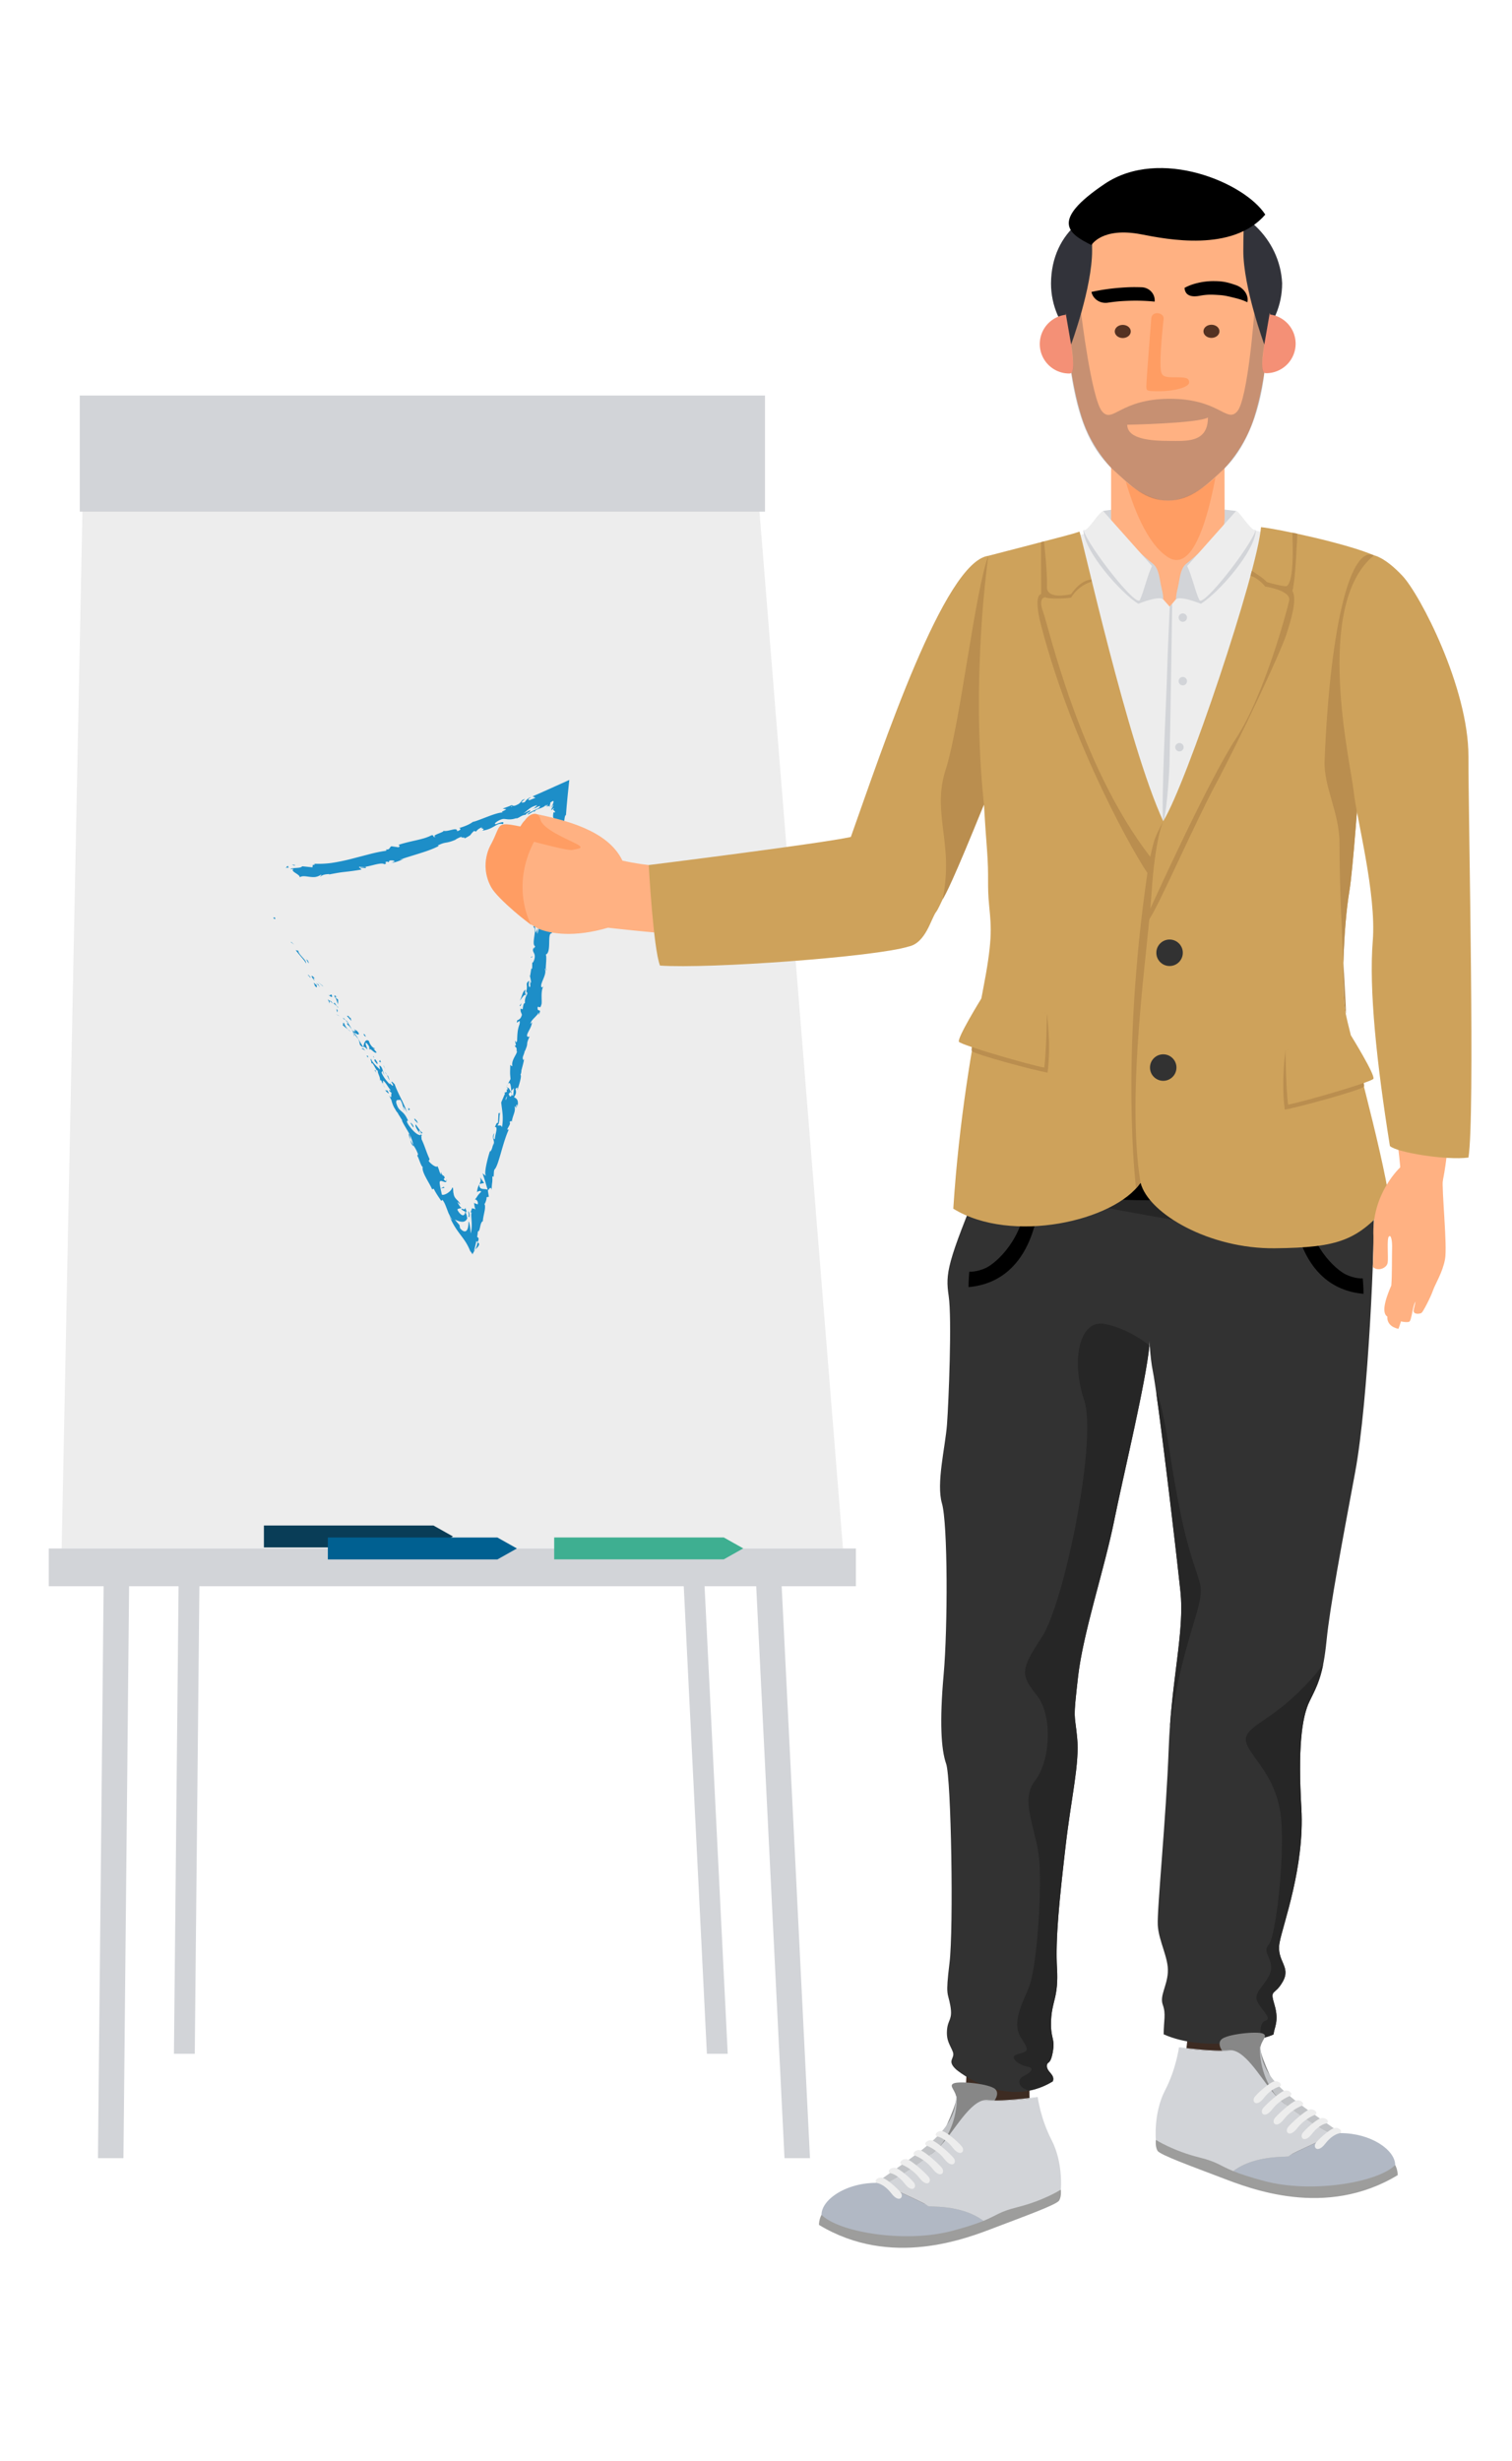 <svg xmlns="http://www.w3.org/2000/svg" width="450.118" height="732.353" viewBox="0 0 450.118 732.353"><path fill="#EDEDED" d="M250.954 460.85H18.358l6.715-335.1H223.96z"/><path fill="#D2D4D8" d="M14.516 460.85h240.28v11.238H14.516z"/><path fill="#D2D4D8" d="M36.749 642.304h-7.585l1.686-170.216h7.585zm196.796 0h7.585l-8.428-170.216h-7.584zM57.982 611.242h-6.201l1.378-139.154h6.201zm152.457 0h6.201l-6.89-139.154h-6.2zM23.744 117.716h203.994v34.552H23.744z"/><path fill="#093D57" d="M129.044 460.541H78.567v-6.523h50.477l5.804 3.26z"/><path fill="#3EAF91" d="M215.46 464.09h-50.477v-6.523h50.477l5.803 3.262z"/><path fill="#006091" d="M148.079 464.111H97.601v-6.523h50.478l5.802 3.262z"/><g fill="#1D8EC8"><path d="M81.958 273.323c-.188-.489-.497-.163-.601-.206.461.769.692.143.601.206zm4.807 7.045l-.22-.037s.238.216.495.413l.516.392-.402-.377c-.208-.184-.389-.391-.389-.391zm4.352 6.365c.151-1.001-1.742-2.17-2.281-3.479l.009-.279-.823-.195c.507.67 1.137 1.407 1.711 2.101.593.676 1.121 1.321 1.384 1.852zm1.201 4.217c.068-.368.729.56-.51-.811.032.092.034.124.049.18.105.129.243.311.461.631zm-.461-.631c-.505-.631.135.561 0 0zm2.392 2.871l-.843-.695c.005.276.551 1.053.242.846.772.786.764.507.601-.151zm1.025.483l-.418-.373c.004.118.074.25.418.373zm-1.302-1.167l.885.794c-.002-.193.172-.347-.389-.377.225-.054-.076-.113-.496-.417zm-.316-.592c-.238-.568-.628-1.239.216-.542-1.31-1.556-1.53-1.016-.216.542zm-1.711-5.298l-.3-.765-.599-.416c.299.208.747 1.352.899 1.181zm6.035 12.009c.16-.041.106-.527.213-.708l-.614-.51c.165.381.549 1.039.401 1.218zm.213-.708l.91.762c-.604-.842-.817-.917-.91-.762zm-2.176-4.58l-1.605-1.195 1.837 1.483zm4.629 8.808l-.679-.309 1.12.61zm1.75 2.301c-.518-.216-.015.817-.457.513.493.607 1.12.984 1.618 1.37a5.335 5.335 0 01-1.161-1.883zm1.981 2.547c-.232-.229-.516-.437-.82-.664.24.247.501.473.82.664zm-4.135-6.7c-.02.127-.105.409.207.986l.064-.619a72.677 72.677 0 00-.271-.367zm.273.346l-.001.021.578.797c-.072-.104-.246-.35-.577-.818zm-.341-.439l.068.093c.007-.06.002-.09-.068-.093zm-2.589-4.208c.609.396 1.688 1.369 1.128.053-.532-.21-.212.543-1.128-.053zm2.67 3.435l-.671-1.039c-.074.088-.07.365-.369.168l1.04.871zm.474.398l-.474-.398.249.385zm2.818 5.213c.473.311.792.79 1.169 1.318a10.269 10.269 0 00-1.081-1.809c-.167 0-.539-.103-.088.491zm-1.427-2.163l.088.081c-.013-.08-.037-.133-.088-.081zm6.073 8.852l.011-.128-.076.019zm-4.562-7.321a1.832 1.832 0 00-.795-.83c.266.292.533.612.799.971.075.001.112-.016-.004-.141zm1.878 3.968a9.277 9.277 0 00-.297-.89c.033.299.151.87.297.89zm-3.292-5.206l-.062-.052c.027.193.051.149.062.052zm0 0c.208.182.418.292.619.409a6.623 6.623 0 00-.628-.621c.014.07.016.149.009.212zm9.359 8.795c-.365.105-1.432-.879-1.733-2.115-.899-.842-1.573.514-1.639 1.75.167-.06.302-.146 1.159.748-.044-.465-1.032-2.521-.171-1.852 1.047 1.249.608 1.177.837 1.952.094-.836 1.628 1.42 2.081.748l-.921-1.109c.084-.082.494.276.387-.122zm-4.587-2.31l-.311-.389c.249.512.337.937.478 1.724.61.585.829.652.972.63l-1.28-2.075.141.11zm-1.521-2.255c.567.083 1.372.987 1.361.114-.821-1.213-.857-.661-1.486-1.288 1.369 1.916-.564-.432.156 1.131a10.81 10.81 0 01-.783-.999c.187.384.354.762.496 1.127a1.881 1.881 0 01-.007-.06l-.007-.008.007-.002c-.011-.115-.002-.161.034-.048.009.003.026.026.034.036a.389.389 0 01.192-.002c.296.62-.035.152-.192.002-.021.005-.048.001-.068.012v.01l1.474 1.84c-.22-.449-.57-.965-1.211-1.865zm-5.241-10.911c.015.082-.012.098-.033.122.135.091.2.115.033-.122zm.39.94c-.153-.102-.378-.111-.685-.587-.195-.468.164-.125.261-.231-.296-.201-.973-.754-.485.218l.148.098c.467.854.788 2.161.639 2.063.139-.457.208-.821.122-1.561zm2.668 4.946l1.333 1.474-.289-1.032-.152.172c-.591-.962-.671-.603-.892-.614zm4.848 9.653l-.529.022 1.163.61zm1.36 2.15l-.387.119.537.464zm48.951-27.907l.004-.592a3.649 3.649 0 00-.004.592zm-.853 4.131l.171.139c-.067-.212-.129-.306-.171-.139zm-16.11 81.478c.544-.52 1.369-1.265 1.077-1.836l-.181-.152-.176-.167c-.248 1.088-.498 1.745-.72 2.155zm10.724-47.183a44.13 44.13 0 00-.189.209l.26.66-.071-.869zm-1.592-1.021l.549-1.018c-.157.22-.337.547-.549 1.018zm11.131-60.178l-.353-.732c-.129 1.05.149.619.353.732zm-40.107 73.967c.161.738.346 1.298.546 1.773-.153-.909-.12-1.715-.546-1.773zm41.004-48.697c-.007-.367-.063-.535-.161-.542 0 .376.041.597.161.542zm-39.552 52.393c-.016-.136-.05-.261-.073-.396a9.386 9.386 0 01-.833-1.527c.111.672.327 1.399.906 1.923zm-6.422-84.41c-.064-.001-.139.01-.198.003-.002.061.081.041.198-.003zm-24.771.876c.229-.053.61-.097.969-.144-.179-.009-.472.027-.969.144zm22.384 65.637c-.271-.471-.081-.054 0 0zm.314-3.16c.096.081.191.13.285.095a.381.381 0 01-.285-.095zm13.277 24.843l.02.043c.005-.183.003-.151-.02-.043zm-13.787-22.503c.046.207.113.437.201.679a5.388 5.388 0 00-.201-.679zm-.132.194l-.179-.443c-.094-.027-.107.048.179.443zm.694 1.289a6.516 6.516 0 01-.36-.804c.022.109.021.16-.005.141l.365.663zm44.248-83.306c-.038.002-.081.011-.125.009-.44.386-.226.263.125-.009zm-16.2 111.749c-.004.026.003.042.002.066l.038-.074-.04.008zm.243-1.977c.298.958.092 1.395-.202 1.969l1.389-.271-1.187-1.698z"/><path d="M160.074 276.306l-.609 1.292c-.36-1.746.054-2.891-.698-1.71 1.308.418-.737 5.292.567 5.719l-.43.845c.055-.254-.017-.31.039-.561-.925 1.625.745 1.469.113 3.671-.258.76-.56 1.266-.612.706l-.017 1.797c-.127.5-.334.332-.208-.166l-.422 2.667-.036-.027c.135.418.286 1.339.34 1.784-.325.635-.073-.366-.274-.227l.03 1.531c-.465.527-.557-.755-.305-1.757-1.604 1.101.092 1.284-1.274 4.078l.107-1.417c-.933.736-.874 1.87-1.656 3.332.319-.317 1.81-2.879 1.823-1.222-.189.428-.355 1.007-.26 1.922-.475-.092-.522.77-.71 1.822l-.609-.206c-.077 1.164.262 1.144.391 1.869-.35 1.242-.893 1.396-1.368 1.601-.561 1.987 1.094-1.216.666 1.189-.622 1.619-.637 2.849-.723 4.937-.482 1.122-.334-.293-.608.086l.259 1.153c-.07.251-.204.134-.271.075-.008.919.606.216.46 1.632.601.534-1.649 2.586-1.262 4.475-.272.376-.334-.295-.604-.225-.057 2.451-.131 2.081.073 4.16l-.823 1.523c.771-1.077.933.585 1.043 2.039.333-.367.623-.681.779-.9l-.215 2.223c-.167.232-.325-.037-.494-.453.014.159.028.31.048.429-.424.707-.681.218-.887-.417l.579-.672c-.242-.623-.533-1.221-.925-1.203.036.156.029.439-.011.741-.067-.164-.136-.275-.214-.227-.084.056-.004.313.065.702l-.815.309.244.188-1.146 2.677c.182 2.173.771 4.183.227 7.43-.286-.918-.778-.389-1.364-.593.863-.693.36-2.525.91-4.132-.285.839-.522.576-.566.332l-.172 3.081c-.473-.197-.522.524-.943 1.228 1.128-.314.036 2.343 0 3.609-.345-.016-.596-.39-.113-1.813-1.174 1.395.558 2.371-.499 3.767.091-.355.194-.532.068-.717.057.904-.736 2.857-.885 2.303l.092-.354c-.771 2.31-2.004 7.126-1.285 7.714-.112-.007-.899-.592-1.024-.782l.788 2.49.743 2.485c-.59-.572-2.685.339-2.494-1.707-.269.524-.593 1.175-.7 2.416.215-.348 1.299-.643 1.206-.106-1.21 1.188-.716.862-1.911 2.411.322-.521 1.229.437.921 1.323-.121-.189-1.104-.252-1.119-.614l.199 1.277c.161.437.271 1.043.271 1.043-.047-.544-.838-.522-1.161-.55.213.058-.289.88-.292 1.274-.006.018.318-.152.324-.17-.26.563-.111 1.436-.044 2.622.079 1.15.081 2.602-.296 3.741.008-.426-.066-1.412-.19-2.194a8.718 8.718 0 00-.202-.985 1.083 1.083 0 00-.102-.262c-.017-.026-.033-.042-.049-.047-.009-.003-.016 0-.024 0l-.037-.097c-.002.571-.039 1.886-.451 2.523-.388.678-1.2.591-2.086-.494l-.165-.939-.668-.777-.709-.85c.668.288 1.694.718 2.398.631.73-.042 1.132-.611 1.301-1.027-.264-.975-.09-.928-.407-1.416-.052-.703.19-.604.242-.552l-.239-.61-.196-.536c-.116.469-.292.502-.519.419-.22-.071-.484-.248-.671-.011 0 0 .391.327.689.495.309.185.525.211.525.211-.062.562-.283 1.13-.74 1.096-.438-.001-1.141-.654-1.614-1.589-.021-.301.293-.356.595-.422.306-.059.593-.138.671-.226-.062.006-.152-.036-.256-.114-.054-.044-.1-.074-.166-.152l-.24-.344c-.312-.47-.577-.953-.557-1.091l.789.739c-.396-1.31-1.799-1.529-1.979-3.264-.221-.517 0-1.875-.398-1.778-.264 1.155-2.284 2.412-3.081 2.13-.043-.203-.724-2.963-.666-3.707.124-1.094 1.904.601 2.016-.335-.183.054-.616-.298-.771-.46-.116-.6.615-.034-.017-1.148-.704.11-1.082-2.368-.78-.29-.721-1.042-.454-1.26-1.122-2.57-.191.615-1.925-.536-2.649-1.587.188-.008.269-.36.302-.527-1.065-2.343-1.356-3.735-2.379-5.906.055-.271-.258-1.404.218-1.083-.256-.261-.6-.449-.93-1.112-.077-1.547.785 1.454.961.164-.4.085-1.305-1.5-1.988-2.346-.408.553.937 2.253 1.61 3.103-.765.369-2.335-.93-3.773-3.018-1.049-1.704.119-1.013-.139-1.272-1.484-3.438-2.7-2.232-3.497-5.291-.076-1.331.935-.522 1.158-.936.905 1.365.776 2.395 1.275 3.375l-.356-1.333c.384.388.975 1.306 1.089 1.907-.006-.571-.668-2.008-1.436-3.652-.806-1.626-1.726-3.454-2.185-4.845-.394-.376-.962-1.079-.963-.605l.481.779c-.004.945-1.312-1.254-.968-.132-.846-.938-1.827-1.968-2.478-3.559l.38-.574c-.141.12.234 1.148.63 1.484-.583-.495-.568-2.692-1.655-2.988l.221 1.252c-.873-.917-2.179-1.902-2.754-3.313-.187.901.231.27.145 1.555.309-1.245 1.867 3.375 1.941 1.625-.191 1.364.663 1.808.694 3.428.158-.134.108-.637.599.542.078.024.207.109.284.166.012.038.017.051.026.084l-.011-.074c.052.035.06.037-.005-.027-.06-.311-.077-.58-.022-.721.698.346 1.607 2.161 2.134 2.663.259.719-.351-.176-.354.291l.786.75c-.354.294.247 2.125-.797.658l.709 1.435c.212.944.69 2.156 1.202 2.802.24.727 1.275 1.511.674 1.068l1.341 2.155-.091.069c1.028 2.262 2.884 4.312 3.366 7.251.461.714.957 1.442 1.442 2.772l-.234.415c.573.92 1.062 3.107 1.627 3.353-.422 1.509 2.081 4.859 2.782 6.653l.487-.164c.585 1.187 1.299 2.248 2.236 3.608l.351-.297c.489.541.837 1.381 1.197 2.334l.569 1.488.081.194.144.28.298.565c.203.377.415.754.635 1.122-.234-.064-.661-.888-.885-1.479.309 1.035.831 2.097 1.4 3.057.571.965 1.188 1.828 1.766 2.604 1.179 1.596 2.102 2.682 3.086 5.114.22.215.409.488.593.82.022.037.047.094.067.117l.041-.108.081-.191c.056-.117.111-.216.169-.309a2.205 2.205 0 00-.061.279l.114-.359c.147-.22.309-.441.479-.753a2.067 2.067 0 00-.418.55c.209-.719.511-1.908.763-3.123l.186.218.19.2.069-.276c.427-.792.125-1.195-.229-1.278.108-.63.188-1.224.221-1.728.35.186.518-.593.681-1.334.169-.759.329-1.468.828-1.685-.055-.516.265-1.828.504-3.07.072-.354.077-.494.101-.718a5.08 5.08 0 00.019-.581c-.013-.358-.085-.646-.263-.795.113.01.223-.169.121.188.315-.705.631-1.41.601-2.135l.681-.137-.304-1.834c.652-.866.983-1.209 1.143-.11.016-2.535.306-1.972.179-4.165l.353.207c.186-.717-.005-2.003.43-2.343 1.171-1.39 2.311-7.862 4.133-11.775-1.334.497 1.017-1.775.175-2.175.328-.169.626-.704.687.025.276-2.174 1.231-3.053.866-4.698.329-.171.276.552.489.379-.015-.184-.062-.729.154-.907.214-.173.146.366.177.729.505-2.164-.263-2.591-.995-2.944.644-.995.731-1.552.425-2.465.35-.315.776-.881.526.477.229-.741 1.544-4.496.943-4.725.217-.196.313-1.038.293-1.253.438-1.683.52-1.821.845-3.499l-.207.437c-.6-.835.149-1.422.367-2.785l.067.056c1.248-2.951.045-1.387 1.359-4.28l-.505.059c-.941-.51 1.209-2.554 1.229-4.403l-.413.577c-.125-1.036 1.986-2.388 2.335-3.331.136-.192.064.363.062.672 1.146-2.414-.536-.461-.29-2.388.401-.28.753.631 1.07-.636.396-.583-.336-3.934.649-5.548-.333.333-.665.663-.682-.258.179-1.367 1.699-3.465 1.136-4.842.104-.158.184-.21.249-.206-.002-1.073.324-3.424.01-4.126 1.805-.664.283-6.598 1.787-6.312l.451-3.213.14.109c.439-2.03.198-2.811-.045-3.585.181-.457.265-.09.337-.039.784-2.942.833-3.244.378-5.874l.523-.192c-.199-.72 1.32-4.246 1.119-7.272.052.036.14.108.18.352-.173-3.382 2.417-7.806.639-9.223l-.271-2.243c-.361 2.832-.747-.494-1.137.647-.019-1.123.768-2.837.753-1.457l-.106.207c.897.586.608-3.506 1.241-3.38l.216-2.686c.095-.997.188-1.991.281-2.981l.314-3.05.167-1.558.021-.196c-.014-.034-.097.032-.141.043l-.322.146-.647.292-5.354 2.409-2.67 1.192c-.6.26-1.195.519-1.789.775l.846.428-1.683.685c-.506.033-.815-.271.383-.756-.789-.111-1.851 1.178-1.823 1.339-2.442.731.572-1.177-.148-.884l-.945.467.252-.016c-.667.613-.61.944-2.069 1.495-.969.236-.64-.227-1.01-.107-.018-.048-.147-.022-.559.205l-2.14.804 1.062.191c-.832.653-2.012.771-.785.994-.91-.185-2.938.497-4.862 1.237-1.927.734-3.773 1.477-4.272 1.5-1.19.891-2.516 1.364-4.181 1.88.448-.029.909.498-.539.917.077-1.452-2.787.369-4.249-.173 1.233.267-4.001 1.482-2.102 1.813-1.225.289-.229-.453-1.229-.455-1.331.724-2.928 1.125-4.616 1.513-1.689.392-3.47.771-5.215 1.35-.006.185.662.272-.023.742l-2.109-.307c-.673.282-.367 1.167-1.809.938.22.094.551.237.095.417-1.8.255-3.574.66-5.345 1.13l-5.339 1.386a63.78 63.78 0 01-5.416 1.094 29.621 29.621 0 01-5.497.213c1.013.174.375.345-.361.431.491.026.048.432.174.657l-3.077-.314c-.494.783-3.183.255-3.47.906l.944-.157c-1.252.802 1.883 1.581 1.798 2.535.697-.506 1.685-.303 2.805-.161.56.071 1.15.127 1.742.072a3.664 3.664 0 001.716-.672c.557.106-.4.379-.085.552.543-.506 1.254-.71 2.638-.753l-.135.125c1.894-.361 3.234-.616 4.667-.768a69.292 69.292 0 005.047-.706l-.42-.387c.914-.152 1.139-.053 1.59-.039.862-.943-2.539.562-1.782-.432.704.318 2.303-.026 3.833-.415 1.531-.385 3.018-.741 3.562-.319 1.378-.359-.547-.422.829-.78l.443.189.244-.461c.911-.197 1.464.029 1.565.261-.226.034-.599.246-.826.334 1.258 0 3.245-1.061 3.676-1.066l-1.365.204c1.83-.661 3.902-1.245 5.936-1.902 2.04-.633 4.045-1.327 5.724-2.209l-.34-.124c2.577-1.297 2.259-.455 5.157-1.67l-.091.088c.521-.417 1.274-.798 2.092-1.055-.661.507 1.576-.009.691.605 2.777-1.437 1.332-.835 2.971-2.312l.568.186c.539-.555.532-.741 1.966-1.368-1.094.74 1.134.186-.069 1.075 3.378-.363 4.266-2.504 6.106-1.927 1.033-1.499-2.86.493-2.151-.016-.778-.059.884-1.164 1.88-1.438.986-.348 2.141.567 4.587-.449-.246.095-.233.173-.478.269 1.016-.136 1.664-1.05 2.947-1.135.384-.842 1.466-.594 1.333-1.399l-2.157 1.127c1.188-.73 1.999-2.095 4.253-2.577-.097.215-.63.674-1.009.965.701-.053 1.111-.639 1.834-.708.147.818-2.637 1.332-3.754 2.476.788.024 2.339-1.635 1.999-.554.273-.712.885-.939 1.596-1.173.354-.121.73-.253 1.1-.444.186-.096.368-.208.545-.342.145-.12.165-.209.262-.368l.088.482c.074-.116.289-.462.534-.562 0 0-.109.22-.182.423-.076.204-.114.392-.114.392.179-.374.488-.386.641-.303.176.069.206.245.481-.049-.368.193-.361.033-.274-.216.081-.246.315-.619.094-.696.48-.415.812-.584.949-.562.144.019.118.215.049.447a46.09 46.09 0 00-.121.357l-.03.085-.069.145-.133.279c-.162.357-.256.599-.215.8-.031-.038.057-.24.183-.482.126-.235.291-.512.399-.49-.132.438-.357.978-.63 1.268.025.306.151.26.312.087.159-.159.356-.492.489-.321-.632.661.205.39.327 1.208l-.482-.027c-.541 2.961.94.87.357 3.533l-.577-1.193.062 1.416-.524-.336c.287 1.558.145 2.025-.124 3.502.365-.314.855.28.768 1.607-.386.872-.389-.551-.554 1.326-.257-.455-.543-.953-.043-1.724-.15-.1-.269-.448-.417-.549-.374.938-.345 2.424-.416 3.101.051-.258.116-.566.205-.718l.322 2.782c-.234.406-.336.051-.436-.3-.018.554.155.959.095 1.771-.363-.255-.771-.253-.811-1.414l.106 2.627c-.191.152-.632 1.265-.733.913-.408 1.396.312 3.6-.229 5.455.063.109.11.316.115.727-.287 1.772-1.025 3.269-.851 5.451l-.893 1.083c-.116 1.67 1.143-1.478.949 1.306-.101 1.978-.712.629-1.019 1.279.19 1.02.622 2.82-.238 4.507-.034-.606.146-1.052.186-1.612zm-3.505 20.299c-.021-.412-.171-1.256.165-1.484.453.557.124.849-.165 1.484zm-6.016 30.81c-.081-.328.109-.754.415-1.212a3.58 3.58 0 01-.415 1.212zm-33.213.977c.015.011.025.02.04.027.221.883.152.564-.04-.027zm-.65-1.733c-.145-.135-.199-.093-.224.007.168.06.363.424.547.859.054-.173.024-.424-.323-.866zm35.544-86.757l.38-.018c-.698.434-.535.232-.38.018z"/><path d="M150.795 323.803a.432.432 0 01.296-.102c-.039-.172-.129-.198-.296.102zm11.015-60.171l.013-.061a.197.197 0 00-.078-.075l.065.136zm-29.007 87.128c.102.375.121.602.105.767.118-.037.116-.227-.105-.767zm-21.37-32.328l.687.958c-.3-.481-.307-.708-.381-.994-.087.077-.119.35-.306.036zm-2.693-10.307c-.144-.114-.206-.306-.35-.417l-.161.163c.415.611.848.948.511.254zm3.556 8.577c.308-.28-.178-.859-.65-1.542.025.042.052.082.072.127-.613.073-.017.744.578 1.415zm-.757-1.702a5.175 5.175 0 01-.386-.661c-.244.031.113.294.386.661zm3.85 9.701c-.085-.397-.573.018-.527-.255-.659-.154 1.742 2.039.527.255zm-2.26-9.243l-.289.507.581.207zm2.842 5.936l-.482-1.25c-.064.058-.185-.07-.312-.237.356.738.677 1.584.794 1.487zm-.795-1.486c-.186-.385-.406-.726-.592-.896.115.2.386.617.592.896zm-1.02-2.938l.103.393.43.836zm8.065 17.28l.757 1.248c.22.061.144-.341-.152-.8-.259-.263-.552-.72-.605-.448zm-.663-4.558c.077.4-.013.473-.065.745l.578-.23-.513-.515zm1.964 3.765c.219.057 1.361 1.694.527.046-.217-.06-.977-1.314-.527-.046zm8.782 20.058l-.178-.324-.884.507zm7.203 6.991c-.256.004.241 1.371-.057 1.301.031.727.252.026.287.628.041-1.009.158-.9-.23-1.929zm.23 1.929l-.019.595c.023-.295.024-.465.019-.595zM87.938 257.462l-1.059-.166.693.312zm-2.002.846l-.261-.638-.632.617c.241-.039.707-.117.893.021zm68.754 41.028l.136.115c.199-.132.262-.382.389-.883l-.525.768zm3.402-14.546l-.063.249.671-.363zm1.367-12.465c-.107.5-.076 1.112-.186 1.614.079-1.115.931-1.635.186-1.614z"/></g><path fill="#FFB182" d="M253.724 253.684c14.57-25.424 11.769-33.531 27.739-64.93 15.965-31.388 15.499 9.067 15.511 9.07 1.965 1.031 18.139-5.524 12.033 8.637s-39.52 66.638-39.52 66.638-4.07 3.775-20.76 5.786c-22.074 2.663-67.718-2.783-67.718-2.783-10.079 2.95-16.866 1.8-20.357.444-3.492-1.355-11.832-8.668-13.919-12.041-2.086-3.374-1.275-3.121.027-8.089 1.304-4.967 1.332-10.429 3.315-10.007 1.982.424 5.115-.451 5.115-.451s1.845-4.271 4.902-3.602c7.641 1.674 20.822 4.563 25.211 13.795 29.869 6.511 47.887-6.995 68.421-2.467z"/><path fill="#FF9D63" d="M146.139 263.911c2.004 3.804 12.021 11.387 12.021 11.387s-6.349-10.946.8-24.771c0 0 10.33 2.79 11.467 2.424 1.137-.369 4.092-.307 1.086-1.845-3.007-1.534-10.005-4.396-10.651-7.25-.646-2.856-3.486-1.522-4.577.29-.001.004-.004.006-.006.011-.374.262-.812.869-1.373 1.812-7.435-1.464-5.525-.804-8.704 5.255-.001 0-3.686 5.806-.063 12.687z"/><path fill="#D2D4D8" d="M328.38 152.065s16.485-2.875 39.605 0c0 6.625-10.255 22.5-19.692 22.5s-21.014-18.375-19.913-22.5z"/><path d="M353.579 604.502s1.197-31.133 0-54.931-1.135-45.597 3.662-61.523c-3.787-50.264-17.162-91.268-12.195-115.132 4.969-23.863 56.695-26.427 58.861-4.88 2.168 21.547-10.906 130.724-19.412 135.11-.996 34.432-11.389 101.902-11.389 101.902s-12.964 4.141-19.527-.546z"/><path fill="#3D2B22" d="M403.909 646.949s-6.875 2.548-8.787 2.855c-1.912.308-7.121 1.633-9.705.02-1.867-.54-1.072-.297-2.221 0-1.148.298-8.354-.544-11.869-3.314-3.516-2.77-10.49-4.34-15.141-4.34s-9.512-1.509-9.512-5.765c0-4.254 1.473-6.239 2.346-9.527.873-3.287 4.521-13.34 4.521-22.287 5.148 2.308 13.875 2.151 19.529.546 0 11.602-.252 16.963 10.299 25.548 10.088 8.206 13.414 12.021 19.316 12.021 3.777 0 3.73 3.341 1.224 4.243z"/><path fill="#323232" d="M402.972 342.494s5.446 8.197 5.946 16.697-1.5 57.5-5.5 79-7.5 40-8.5 50-2.5 13-5 18-3.5 14.5-2.5 32-5.5 34.5-6.5 40 3.5 7 1 11.5-4 2-2.5 7-.25 7-.25 8.75c-2.5 1.5-20.5 5.5-32.75 0 0-4 .75-6-.25-8.75s1.25-5.5 1.5-9.75-2.75-9.25-3-14 2.5-32 3.25-52.5 4.75-34.75 3.5-46.75-6.75-58.5-8.25-65.75-1.75-27.25-1.5-35.25 1-15.75 1-15.75 42.608-1.894 60.304-14.447z"/><path d="M382.418 507.357c-7.667 6.333-13.334 7.666-11 12.333 2.333 4.667 9 10 10 22s-1.667 34.667-3.667 37c-2 2.334.667 3.333.667 7s-5.001 6.667-4.334 9.334c.667 2.666 5.001 5.667 2.667 6.333-1.83.523-1.609 3.909-1.43 5.349 1.911-.457 3.28-.926 3.847-1.265 0-1.75 1.75-3.75.25-8.75s0-2.5 2.5-7-2-6-1-11.5 7.5-22.5 6.5-40 0-27 2.5-32c1.764-3.528 3.029-6.071 3.973-10.771-1.362 1.831-5.35 6.88-11.473 11.937zm-25.334-36.667c-2-6.667-4.666-11.666-8.666-37.333-2.172-13.936-3.458-17.939-4.182-18.694 2.176 15.316 6.144 49.064 7.182 59.027 1.11 10.666-1.921 23.121-3.137 40.149.046-.263.091-.519.137-.815 4.333-28 10.666-35.667 8.666-42.334z" fill="#262626"/><path fill="#3D2B22" d="M253.142 663.334s6.875 2.547 8.787 2.855c1.913.307 7.121 1.633 9.705.02 1.867-.54 1.072-.297 2.221 0s8.354-.543 11.869-3.314c3.516-2.77 10.49-4.34 15.141-4.34s9.512-1.51 9.512-5.764c0-4.255-1.473-6.24-2.346-9.528-.873-3.287-1.59-14.277-1.59-23.225-5.146 2.308-13.046-3.671-18.701-5.276 0 16.46-3.508 23.724-14.059 32.308-10.087 8.207-13.413 12.022-19.315 12.022-3.777-.001-3.73 3.339-1.224 4.242z"/><path d="M306.478 619.948s1.137-36.022 5.326-59.479c4.188-23.457 7.861-43.544 5.111-59.948 12.711-54.202 24.334-100.747 22.414-125.046-1.918-24.3-44.698-26.037-49.565-4.935s-9.675 136.098-1.788 141.521c-3.355 34.281-.2 102.61-.2 102.61s11.598 9.1 18.702 5.277z"/><path fill="#323232" d="M284.668 615.941s14.5 12.25 28.75 3.5c.75-2-1.75-2.75-1.75-4.5s1 0 1.75-4.25-.75-3.75-.5-9.5 2.25-6.75 1.75-15.5.75-20.5 2.5-35.75 4.25-25 3.5-32.75-1.25-4.75.25-18 7.75-31.75 10.75-46.5 9.5-41.5 10.5-52.25.5-44 .5-43.5-31.75-.75-50.5-5.75c-10.25 24.75-10.75 27.75-9.75 34.5s0 31.5-.5 38.25-3.25 17.5-1.5 23.5 1.75 37 .5 51-.75 22.25.75 26.5 2.25 49 1 59.25-.5 8.5.25 12.75-.75 4-1 7.25 1 4.5 1.75 6.5-2 2.499 1 5.25z"/><path fill="#262626" d="M322.751 416.69c4 12-6.001 60.667-12.667 70.667-6.667 10-6 11.333-1.333 17.333 4.666 6 3.999 19.333-.667 25.333-4.667 6 .667 14.667 1.333 24 .667 9.334-.667 32-3.333 38-2.667 6-4.667 10.667-2 14.667s1.667 3.834-1.166 4.667c-2.834.833.333 3.167 2.833 3.667s1 1.833-1 2.833-1.833 3.333 1.5 4.333c.215-.048.445-.077.684-.099a21.081 21.081 0 006.483-2.651c.75-2-1.75-2.75-1.75-4.5s1 0 1.75-4.25-.75-3.75-.5-9.5 2.25-6.75 1.75-15.5.75-20.5 2.5-35.75 4.25-25 3.5-32.75-1.25-4.75.25-18 7.75-31.75 10.75-46.5 9.5-41.5 10.5-52.25c0 0-6.084-5.084-13.417-6.417-7.334-1.333-10 10.667-6 22.667z"/><path fill="#FFB182" d="M416.918 348.857c-.064-7.979-8.5-55.333-5.955-68.557-1.448-37.283-15.683-75.419-16.876-78.666-2.473-6.718 1.74-29.793 10.492-34.825-1.24.713 13.994 11 15.002 13.197 3.934 8.584 5.177 14.747 11.503 34.684 5.4 17.02 2 63.768 2.117 65.273.312 3.996-.117 56.394-3.871 72.261-4.204 1.675-8.994-.713-12.412-3.367z"/><path fill="#FF9D63" d="M403.94 237.724s1.518 5.828 2.6 7.942c1.031-10.097 23.062-9.964 27.544-5.309.217-1.735-.025-6.5-.666-10.667-.824-5.353-30.526 5.439-29.478 8.034z"/><path fill="none" d="M345.46 412.03h-6.131c1.865-12.12 3.914-23.063 6.166-32.021 0 10.806-.014 21.518-.035 32.021z"/><path fill="#FFB182" d="M293.732 168.109c10.624 0 35.55-13.418 59.95-13.418 10.328 0 44.281 11.611 50.229 13.804-3.76 9.359-5.238 32.122-5.238 32.122s-2.217 6.948-3.695 23.212c-1.23 13.536-10.475 23.764-12.447 44.311 6.699 32.32 17.164 25.62 17.164 62.867-7.498 7.5-30.76 15.927-56.678 15.927s-51.031-6.603-51.031-6.603 7.717-26.121 11.236-37.506c3.959-12.81-1.92-20.619-2.695-31.003-1.141-15.271 1.445-.037-2.658-27.071-4.105-27.034-1.096-39.558-5.643-35.01-6.562 2.489-15.641-41.632 1.506-41.632z"/><path d="M291.985 340.329s15.242 6.603 51.031 6.603c26.184 0 49.215-9.431 56.678-15.927 1.982 4.853 3.277 11.489 3.277 11.489s-18.9 13.964-54.049 15.36-59.953-7.089-59.953-7.089l3.016-10.436z"/><path fill="#FF9D63" d="M385.362 162.824s-2.311 43.98-1.359 53.334c.951 9.354 5.242 20.195 9.219 20.064 1.756-12.395 4.17-33.851 5.945-35.625 2.363-2.661 4.744-32.104 4.744-32.104s-14.137-5.16-18.549-5.669z"/><path fill="#EDEDED" d="M294.747 347.364s63.637 18.147 104.947-16.359c2.682-9.11.023-10.361-.963-16.518-.984-6.156-3.328-21.479-3.328-21.479 1.607-1.875 3.395-4.378 1.607-6.882-1.789-2.504-2.146-6.797-1.432-9.658s3.268-3.59 1.455-7.876c-1.812-4.285-.996-5.716.562-10.365 1.561-4.65 2.821-11.037 3.571-22.453 1.07-.669 1.535 2.222 3.361 4.667 3.139-5.25 24.099-8.801 29.222-4.417 2.043.448.667-15.334.792-21.459.111-5.511-3.89-14.45-5.53-20.173-1.639-5.722-7.495-16.884-10.595-20.202-3.1-3.318-5.878-7.617-6.876-6.902-1.895-.715-20.152-8.092-25.127-7.376-4.977.716-18.595-4.16-20.997-3.555-3.716 8.354-17.188 24.208-17.188 24.208s-11.868-13.151-17.812-22.208c-1.207-1.647-9.771 1.38-11.56 1.358-1.789-.022-24.293 7.137-28.02 8.18-1.562 1.501-6.056 8.926-12.356 17.578-3.152 4.328-6.899 28.53-11.191 32.863-1.609 1.293 0 0 4.113 2.325 4.112 2.325 14.56 10.42 22.249 12.209.831 12.854 1.625 7.617 3.413 14.949 1.788 7.333-1.61 10.954-1.788 14.89-.18 3.935 2.145 7.332 1.609 13.234-.537 5.901-4.678 22.139-5.214 26.152s1.252 9.612 0 12.391-1.358 3.186-1.001 6.405c.358 3.22-.094 8.324-1.703 10.112-1.609 1.789-.445 5.511-.621 6.103-.175.592.621 7.4.621 7.4s3.516 2.277 5.78 2.858z"/><path fill="#FFB182" d="M364.571 156.01l-.068-32.99-33.73.053v34.869c5.271 6.5 7.564 9.35 16.9 9.35 9.332 0 16.898-4.267 16.898-13.601l-.006 2.319h.006z"/><path fill="#FF9D63" d="M347.704 165.833c-12.346-7.898-16.916-42.76-16.916-42.76l33.73-.052c.001 0-4.466 50.711-16.814 42.812z"/><path fill="#32333A" d="M357.97 60.661c11.625-.019 23.105 10.276 23.717 23.638.02 13.08-10.564 23.697-23.641 23.718l-.076-47.356zm-21.444.001c-10.795.018-23.562 7.774-23.643 23.713.021 13.079 10.641 23.664 23.717 23.643-.031-20.539-.052-33.664-.074-47.356z"/><path fill="#FFB182" d="M347.749 148.98c8.977 0 21.475-11.405 25.607-24.721 1.221-3.937 2.141-8.042 2.83-12.067 2.58-15.056 1.953-29.008 1.953-29.008l-60.988.096s-.572 13.65 1.965 28.507c.707 4.154 1.66 8.403 2.936 12.474 4.17 13.309 16.719 24.719 25.697 24.719z"/><path fill="#FFB182" d="M378.083 83.184c.023 13.54-13.613 24.536-30.453 24.563-16.844.026-30.514-10.928-30.533-24.467-.021-13.541 13.613-24.537 30.457-24.565 16.84-.025 30.511 10.929 30.529 24.469z"/><path d="M385.704 102.284a8.776 8.776 0 01-8.76 8.786c-2.641.004-.012-7.093-.027-17.543 4.846-.011 8.777 3.911 8.787 8.757zm-76.166.119a8.775 8.775 0 008.787 8.759c2.641-.004-.01-7.095-.027-17.544a8.772 8.772 0 00-8.76 8.785z" fill="#F49076"/><path fill="#FF9D63" d="M342.735 94.783s-1.471 18.318-1.469 20.142c.004 1.469-.002 1.505 4.078 1.498 4.5-.006 8.668-1.27 8.666-2.575-.002-1.545-1.213-1.56-4.664-1.554-3.645.005-3.871-.649-3.877-4.467-.008-4.385.852-12.227.941-12.925.241-1.863-3.487-2.592-3.675-.119z"/><path d="M367.274 88.591c-1.166-.281-2.525-.654-4.064-.758-2.355-.156-3.637-.252-6.115.207-2.322.43-4.277.011-4.465-2.352 1.227-.696 2.676-1.209 4.375-1.575a20.182 20.182 0 014.486-.445c2.58.021 3.93.326 6.439 1.192 2.352.812 3.877 3.02 3.4 5.095-1.351-.657-2.597-1.014-4.056-1.364z"/><ellipse fill="#543222" cx="360.645" cy="98.605" rx="2.382" ry="1.959"/><path fill="#543222" d="M331.862 98.651c.004 1.082 1.07 1.958 2.385 1.955 1.318-.001 2.383-.881 2.381-1.963s-1.07-1.957-2.385-1.954c-1.316 0-2.381.88-2.381 1.962z"/><path d="M339.706 89.509a56.052 56.052 0 00-4.035.028c-2.375.099-3.561.211-5.916.554-2.205.32-4.359-1.033-4.834-3.203a58.364 58.364 0 014.254-.776 60.272 60.272 0 014.289-.472c2.535-.19 3.809-.219 6.355-.147 2.385.067 4.141 2.067 3.918 4.275a57.22 57.22 0 00-4.031-.259z"/><path fill="#32333A" d="M317.29 93.457l1.578 9.096s6.248-16.923 6.248-27.967c0-4.165-.18-8.573-.18-8.573s-14.82 11.043-7.646 27.444zm60.662 0l-1.576 9.096s-6.248-16.923-6.248-27.967c0-4.165.18-8.573.18-8.573s14.82 11.043 7.644 27.444z"/><path d="M324.921 72.938s3.117-5.467 14.873-3.185c7.584 1.472 27.115 5.394 36.875-5.883-6.078-9.479-31.324-20.241-47.816-9.137-16.493 11.106-10.641 14.854-3.932 18.205z"/><path opacity=".3" fill="#43454F" d="M376.376 102.553L373.39 93.2s-1.908 25.701-5.088 29.258c-3.174 3.551-5.305-3.781-20.053-3.774h-.029c-.01-.002-.016 0-.025 0-14.75.042-16.857 7.377-20.043 3.838-3.189-3.547-6.299-29.322-6.299-29.322l-2.984 9.353s1.348 7.761 0 8.463c1.989 13.244 5.43 21.882 11.92 28.227 6.284 5.774 10.228 9.737 16.961 9.737s11.416-4.512 16.822-9.626c5.557-5.256 10.449-15.506 11.824-28.432-1.397-.92-.03-7.98-.02-8.369z"/><path fill="#FFB182" d="M335.583 126.415s20.979-.387 24.014-2.155c0 7.626-6.533 6.964-11.451 6.964-5.307 0-12.563-.482-12.563-4.809z"/><path fill="#D2D4D8" d="M396.179 209.668s-6.949 31.276-10.475 42.888c-3.525 11.612-9.555 22.775-5.791 24.693 3.766 1.918-.49 15.418-5.863 19.918-5.371 4.5-2.693 18.853 1.717 19.426 4.412.574-16.93 33.353-21.756 34.001 12.002-2.518 31.506-4.678 45.684-19.591 4.484-5.836-1.408-9.699-.963-16.518.447-6.819-1.553-13.319-1.053-17.319s3-8 1-11.5.918-7.426 1.709-11.213c.791-3.787-1.629-7.792-2.209-12.01-.582-4.218 3.496-14.524 3.98-26.222-2.66-10.653-5.98-26.553-5.98-26.553z"/><path fill="#262626" d="M310.418 355.69s60.294 12.614 73.448 11.239c13.154-1.374 25.608-12.796 18.927-24.614-20.875 8.5-23.625 18.875-92.375 13.375z"/><path d="M288.563 378.465s2.157.204 5.006-1.145c2.848-1.349 11.42-8.647 11.979-21.367 2.131.375 3.702 1.223 3.702 1.223s-.703 24.076-20.911 25.888c-.044-1.55.224-4.599.224-4.599zm117.126 2s-2.157.204-5.006-1.145c-2.848-1.35-11.42-8.647-11.979-21.367-2.131.375-3.702 1.223-3.702 1.223s.703 24.077 20.911 25.889c.045-1.551-.224-4.6-.224-4.6z"/><path fill="#D2D4D8" d="M322.512 157.827s4.248.159 4.406-1.262c.158-1.42.251-4.657 4.04-.396 3.788 4.262 10.103 9.945 12.154 11.523 2.053 1.578 2.053 4.814 2.684 7.341.631 2.525.474 3.393.474 3.393s-.474-1.42-7.419 1.263c-5.21-3.234-16.102-15.547-16.339-21.862z"/><path fill="#EDEDED" d="M328.38 152.065s13.785 15.47 14.574 16.417c-1.263 2.368-2.525 7.894-3.63 10.103-1.105 2.211-15.154-15.785-16.733-20.679 1.736-.315 3.889-4.778 5.789-5.841z"/><path fill="#D2D4D8" d="M373.853 157.827s-4.34-.403-4.497-1.824c-1.979-.88-.16-4.095-3.948.167-3.789 4.262-10.103 9.945-12.154 11.523-2.053 1.578-2.011 4.814-2.643 7.341-.631 2.525-.516 3.393-.516 3.393s.474-1.42 7.42 1.263c5.21-3.235 16.1-15.548 16.338-21.863z"/><path fill="#EDEDED" d="M367.985 152.065s-13.785 15.47-14.575 16.417c1.263 2.368 2.525 7.894 3.631 10.103 1.105 2.211 15.154-15.785 16.732-20.679-1.736-.315-4.855-5.841-5.788-5.841z"/><path fill="#9D9D9C" d="M315.808 651.663s.25 2-.5 3.25-10.5 4.75-19 8-31 12.25-52.5-.75c0-1.75.75-3 .75-3l71.25-7.5z"/><path fill="#878787" d="M295.308 626.163s2.625-2.75 1-4.375-10.625-2.5-12.375-1.75.875 2.25.75 4.625-5.125 13.375-7 15.25 3.5 5.375 4.875 4.75 12.75-18.5 12.75-18.5z"/><path fill="#B1B8C4" d="M308.904 624.092a.207.207 0 01-.014-.013c.001-.037.006-.023.014.013zm-48.096 25.571l.125-.107c1.078.247 2.375.607 2.375.607 4.5 2.333 12.833 5.833 12.833 6.333 0 .499 9.796-.661 16.627 4.471-1.952.797-4.716 1.742-9.21 2.946-14 3.75-33.75.5-39-4.75 0-4.5 7.25-9.5 16.25-9.5z"/><path fill="#D2D4D8" d="M292.499 625.149a3.856 3.856 0 011.475-.153c5 .5 14.917-.917 14.917-.917 0 .362-8.669 1.512-16.392 1.07z"/><path fill="#D2D4D8" d="M276.141 656.496c0-.5-8.333-4-12.833-6.333 0 0 .243-.117.695-.356 4.434-2.306 11.684-6.856 15.638-10.81 3.758-3.758 8.329-12.528 12.858-13.847 7.723.442 16.392-.708 16.392-1.07l.014.013c.102.471.912 6.569 4.153 12.821 3.5 6.75 2.75 14.75 2.75 14.75s-5 3.25-13 5.25c-5.432 1.358-5.912 2.371-10.04 4.054-6.831-5.133-16.627-3.973-16.627-4.472z"/><path fill="#C1C3C6" d="M284.641 623.829c.063.022.132.042.196.063.065 1.985-.1 9.016-5.196 15.104-3.954 3.954-11.204 8.504-15.638 10.81-.238.124-.475.246-.695.356 0 0-1.297-.36-2.375-.607 13.708-9.726 23.708-15.508 23.708-25.726z"/><path fill="#EDEDED" d="M260.96 649.677s2.104.145 4.431 3.15c2.329 3.006 3.841 1.001 2.677-.397-1.166-1.398-3.874-3.744-5.225-4.233-1.352-.489-2.865.813-1.883 1.48zm3.937-2.937s2.104.144 4.431 3.15c2.329 3.006 3.841 1.001 2.677-.396-1.166-1.399-3.874-3.745-5.225-4.234-1.351-.49-2.865.812-1.883 1.48zm3.438-2.563s3.084 1.042 5.41 4.048c2.329 3.006 3.841 1.001 2.676-.396-1.165-1.398-4.853-4.642-6.203-5.131-1.352-.49-2.865.812-1.883 1.479zm3.937-2.687s3.084 1.042 5.41 4.048c2.329 3.005 3.841 1 2.676-.397-1.165-1.398-4.853-4.642-6.203-5.132-1.351-.489-2.865.813-1.883 1.481zm3.5-2.938s3.084 1.042 5.41 4.048c2.329 3.006 3.841 1 2.676-.397-1.165-1.398-4.853-4.642-6.203-5.131-1.351-.489-2.865.813-1.883 1.48zm3.125-2.75s2.408.377 4.734 3.383c2.328 3.006 3.84 1.001 2.676-.396-1.166-1.398-4.177-3.977-5.527-4.466-1.351-.49-2.865.812-1.883 1.479z"/><path fill="#9D9D9C" d="M344.092 636.853s-.25 2 .5 3.25 10.5 4.75 19 8 31 12.25 52.5-.75c0-1.75-.75-3-.75-3l-71.25-7.5z"/><path fill="#878787" d="M364.592 611.353s-2.625-2.75-1-4.375 10.625-2.5 12.375-1.75-.875 2.25-.75 4.625 5.125 13.375 7 15.25-3.5 5.375-4.875 4.75-12.75-18.5-12.75-18.5z"/><path fill="#B1B8C4" d="M350.996 609.282l.013-.013c0-.037-.005-.024-.013.013zm48.096 25.571c-.042-.036-.082-.071-.125-.106-1.078.247-2.375.606-2.375.606-4.5 2.333-12.833 5.833-12.833 6.333 0 .499-9.795-.661-16.627 4.471 1.952.796 4.716 1.741 9.21 2.945 14 3.75 33.75.5 39-4.75 0-4.499-7.25-9.499-16.25-9.499z"/><path fill="#D2D4D8" d="M367.401 610.339a3.863 3.863 0 00-1.476-.153c-5 .5-14.917-.917-14.917-.917.001.362 8.671 1.512 16.393 1.07z"/><path fill="#D2D4D8" d="M383.759 641.686c0-.5 8.333-4 12.833-6.333 0 0-.243-.117-.695-.356-4.433-2.306-11.684-6.856-15.638-10.81-3.758-3.758-8.329-12.528-12.857-13.847-7.723.442-16.393-.708-16.393-1.07l-.013.013c-.103.47-.912 6.568-4.154 12.82-3.5 6.75-2.75 14.75-2.75 14.75s5 3.25 13 5.25c5.432 1.358 5.912 2.371 10.04 4.055 6.832-5.133 16.627-3.973 16.627-4.472z"/><path fill="#C1C3C6" d="M375.259 609.02c-.063.022-.132.042-.196.063-.065 1.984.1 9.015 5.196 15.103 3.954 3.954 11.205 8.504 15.638 10.81.238.124.475.246.695.356 0 0 1.297-.359 2.375-.606-13.708-9.726-23.708-15.509-23.708-25.726z"/><path fill="#EDEDED" d="M398.939 634.867s-2.104.144-4.431 3.149c-2.329 3.006-3.841 1.001-2.676-.396 1.165-1.398 3.873-3.744 5.224-4.233 1.352-.49 2.866.813 1.883 1.48zm-3.937-2.937s-2.104.144-4.431 3.15c-2.329 3.006-3.841 1-2.676-.397 1.165-1.398 3.873-3.744 5.224-4.233 1.352-.49 2.865.812 1.883 1.48zm-3.438-2.563s-3.084 1.042-5.41 4.048c-2.329 3.006-3.841 1.001-2.676-.397s4.853-4.642 6.203-5.131c1.352-.49 2.866.813 1.883 1.48zm-3.937-2.687s-3.084 1.042-5.41 4.048c-2.329 3.006-3.841 1.001-2.676-.397s4.853-4.642 6.203-5.131c1.352-.49 2.865.812 1.883 1.48zm-3.5-2.938s-3.084 1.042-5.41 4.048c-2.329 3.006-3.841 1.001-2.676-.397s4.853-4.642 6.203-5.131c1.352-.49 2.865.813 1.883 1.48zm-3.125-2.75s-2.407.377-4.733 3.382c-2.329 3.006-3.841 1-2.677-.397 1.166-1.398 4.177-3.977 5.527-4.466 1.352-.489 2.865.814 1.883 1.481z"/><path fill="#CEA25B" d="M193.123 257.453s1.359 24.896 3.359 29.917c14.666 1.021 64.076-2.581 73.976-5.657 5.231-1.076 6.713-8.446 8.306-10.428s13.995-31.939 17.523-39.417 1.722-60.837-2.055-66.449c-13.109 1.721-31.459 57.039-40.938 83.672-8.812 1.966-60.171 8.362-60.171 8.362z"/><path fill="#CEA25B" d="M294.232 165.419s20.103-5.195 22.864-5.945c2.761-.75 3.106-.854 4.261-1.25.875 1.875 14.401 63.499 24.93 86.166 6.862-11 28.023-74 29.109-87.5 5.086.5 25.824 4.947 33.622 8.39-.536 10.777-5.375 88.313-7.28 99.714s-2.336 29.479-1.296 35.771c1.04 6.291 10.707 39.958 13.326 57.243-9.56 11.145-14.952 13.285-34.286 13.5-19.333.215-37.555-10.231-39.944-19.508-7.722 11.389-38.441 18.389-55.748 7.723 1.692-26.334 5.692-49.001 8.692-64.334s2.667-19 2-25.666c-.666-6.667 0-8.334-.666-17-.667-8.666-4.167-54.942.416-87.304z"/><path fill="#BA8E4F" d="M398.764 250.812c0-8.747-4.754-16.876-4.443-24.365 1.753-42.246 8.074-64.092 14.698-61.167-.536 10.777-5.375 88.313-7.28 99.715-1.905 11.4-2.336 29.479-1.296 35.771 1.039 6.291-1.679-24.954-1.679-49.954z"/><path fill="#CEA25B" d="M409.019 165.28s3.217.47 8.507 6.124c5.291 5.653 19.624 33.32 19.624 53.653s2 107.568 0 119.451c-6.648.885-21.493-1.538-23.381-3.451-3.952-24.667-6.263-46.68-5.106-60.924 1.155-14.245-4.867-36.655-5.69-44.699-.824-8.044-12.085-55.264 6.046-70.154z"/><path fill="#FFB182" d="M416.918 347.357s-8.66 7.812-8.045 20.711c0 0-.002 6.678-.211 8.979 1.562 1.469 4.199.359 4.442-1.252.243-1.61-.31-7.044.348-7.768.659-.725 1.046 1.256.97 3.576-.074 2.321.014 8.098-.239 10.987-1.12 2.576-3.305 7.964-1.166 9.247-.149 1.897 1.165 3.193 3.291 3.652.45-1.167.747-2.219.747-2.219s1.724.396 2.455.095c.731-.301.936-4.387 1.869-6.03-.211 1.418-.523 1.98-.553 2.754-.044 1.212 1.912.975 2.375.633.464-.343 2.652-4.54 3.379-6.626.726-2.087 2.862-5.331 3.604-9.337.74-4.005-1.066-21-.641-23.818.425-2.817-12.625-3.584-12.625-3.584z"/><path fill="#BA8E4F" d="M294.232 165.419s-5.344 36.206-1.309 74.009c-9.062 22.432-11.485 26.999-12.305 28.235 3.455-17.026-3.354-25.382.921-38.661 4.277-13.278 8.777-53.554 12.693-63.583zm16.556-4.291s1.058 9.28.876 13.438c-.182 4.158 7.203 2.256 7.203 2.256s2.756-4.305 6.061-4.305v.619s-3.676.838-6.061 4.712c-1.76.375-6.841.375-7.425 0-.96-.375-2.291.75-.875 4.375 1.415 3.625 10.774 45.529 31.845 72.764 1.27-5.505 1.27-5.505 3.875-10.598 0 0-2.436 5.052-3.495 21.693s-7.698 58.946-3.254 85.918l-1.342 1.688s-4.763-38.071 3.387-93.894c-3.101-4.322-21.917-36.572-31.634-73.572-2.467-9.5 0-9.402 0-9.402l-.043-15.464.882-.228z"/><path fill="#BA8E4F" d="M342.451 270.417s17.369-38.36 25.534-50.693c8.164-12.333 15.077-37.568 15.787-40.951.71-3.049-7.103-4.207-7.103-4.207s-2.296-2.782-4.408-3.146c.273-1.016.407-1.523.407-1.523s3.938 2.451 4.438 3.327c1.75.5 4.5 1.25 5.75 1.25.875-.125 2.473-2.494 1.861-15.935 1.008.213 1.486.316 1.486.316s-.513 14.069-1.473 16.994c1.25 2.125.25 6.75-1.75 12.875s-14.526 32.489-21.013 44.578c-6.487 12.089-16.999 36.272-19.814 40.256-2.792 3.783.298-3.141.298-3.141zm-49.317 28.265s-4.506 13.102-3.82 14.102 18.577 5.774 22.54 6.44c1.129-8.167-.189-17.641-.189-17.641l-18.531-2.901z"/><path fill="#CEA25B" d="M292.134 297.182s-7.337 11.875-6.651 12.875 21.408 7.001 25.371 7.667c.629-4 .811-16.141.811-16.141l-19.531-4.401z"/><path fill="#BA8E4F" d="M401.2 309.703s5.525 12.694 4.84 13.694-19.597 6.181-23.56 6.848c-1.129-8.167.189-17.641.189-17.641l18.531-2.901z"/><path fill="#CEA25B" d="M402.2 308.203s7.337 11.875 6.651 12.875-21.408 7-25.371 7.667c-.629-4.001-.811-16.141-.811-16.141l19.531-4.401z"/><circle fill="#323232" cx="348.178" cy="283.56" r="3.941"/><circle fill="#323232" cx="346.288" cy="317.724" r="3.941"/><path fill="#D2D4D8" d="M348.23 180.565s-.699 14.991-.807 20.158c-.107 5.166-1.832 38.666-1.137 43.666.856-1.503 1.688-11.833 1.858-16.833.171-5 .818-47.866.818-47.866l-.732.875z"/><circle fill="#D2D4D8" cx="352.119" cy="183.807" r="1.25"/><circle fill="#D2D4D8" cx="352.119" cy="202.724" r="1.25"/><circle fill="#D2D4D8" cx="351.119" cy="222.381" r="1.25"/></svg>